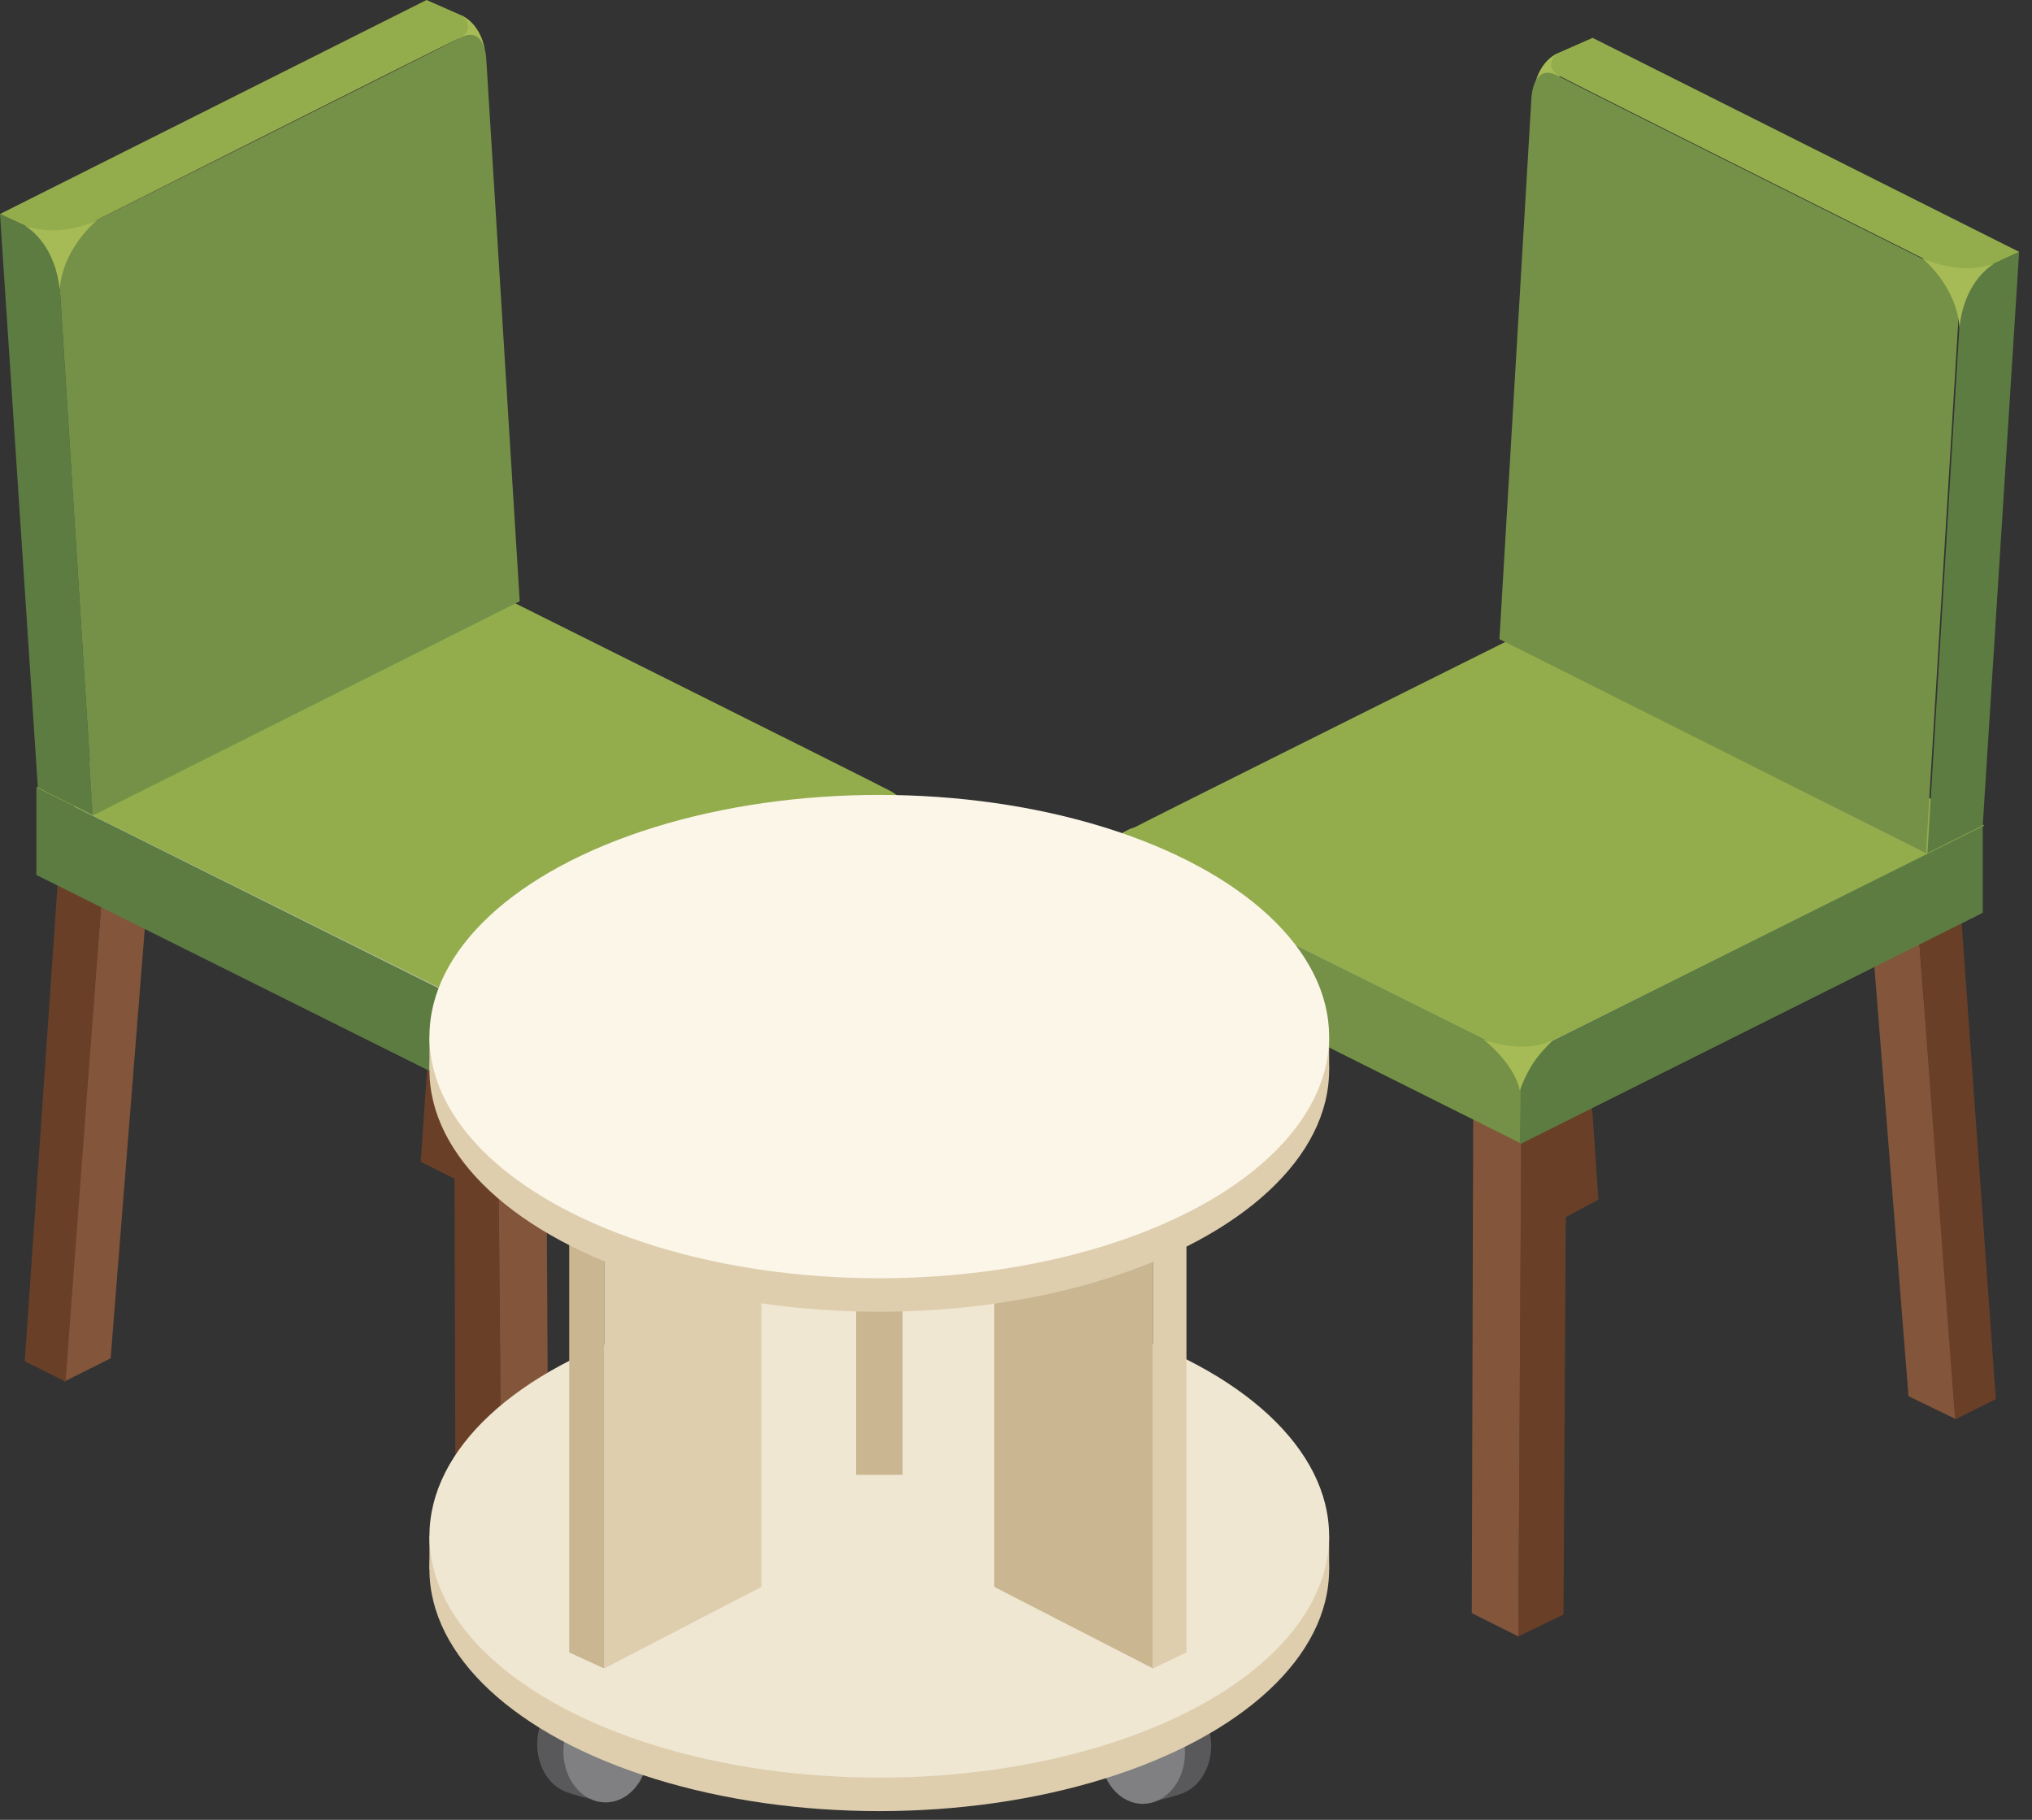 <svg width="67" height="60" viewBox="0 0 67 60" xmlns="http://www.w3.org/2000/svg"><rect x="0" y="0" width="67" height="60" fill="#333333" stroke="none"/><g fill="none" fill-rule="evenodd"><g transform="translate(17.28 55.68)"><path d="M3.216.768l-.768 2.928s-1.008-.24-1.152-.336C.768 3.12.432 2.496.432 1.824c0-.912.624-1.68 1.392-1.68.24 0 .432.096.672.192l.72.432z" fill="#59595B"/><ellipse fill="#808082" cx="2.688" cy="2.064" rx="1.392" ry="1.68"/></g><path d="M37.152 56.496l.768 2.928s1.008-.24 1.152-.336c.528-.24.864-.864.864-1.536 0-.912-.624-1.68-1.392-1.68-.24 0-.432.096-.672.192l-.72.432z" fill="#59595B"/><ellipse fill="#808082" cx="37.68" cy="57.792" rx="1.392" ry="1.68"/><path d="M15.264.528c.624.336.72 1.104.72 1.104l-.864-.384c0 .048-.528-.672.144-.72z" fill="#A6BA55"/><path fill="#83553A" d="M4.8 30.288L3.648 44.784l-1.536.768L3.36 29.52z"/><path d="M29.376 26.112c.816.384 1.2 1.152 1.2 1.68s-1.536-.432-1.536-.432-.48-1.68.336-1.248z" fill="#A6BA55"/><g fill="#693F28"><path d="M15.216 38.976l-1.344-.672 1.104-16.032 1.44.72zM26.832 26.496l1.488.72 1.296 18.96-1.536-.768z"/></g><g fill="#693F28"><path d="M2.16 45.552L.816 44.88 1.92 28.848l1.44.672zM14.976 35.328l1.44.768.144 16.608-1.536-.72z"/></g><g fill="#83553A"><path d="M28.512 30l1.248-.624 1.104 16.176-1.248.624zM18 35.28l.096 16.656-1.536.768-.144-16.608z"/></g><path fill="#CFD0D2" d="M15.12 20.256l14.544 7.248-13.248 6.624L1.872 26.88z"/><path fill="#5D7C41" d="M1.2 28.848v-2.88L16.512 33.6v2.88z"/><path d="M16.512 36.432l-.048-2.832s12.48-6.192 12.816-6.384c.384-.192 1.296-.192 1.296.624v1.536l-14.064 7.056z" fill="#749147"/><path d="M15.12 18.96s13.584 6.768 14.208 7.104c.624.288.288.96-.048 1.104-.288.144-8.592 4.272-11.664 5.808-.72.336-1.152.576-1.152.576L1.2 25.968l13.92-7.008z" fill="#93AD4D"/><path fill="#5D7C41" d="M1.872 7.92L0 7.056l1.248 18.912 1.824.912z"/><path d="M17.136 19.824L3.072 26.88l-1.2-18.96s12.48-6.24 13.296-6.672c.816-.432.864.672.864.672l1.104 17.904z" fill="#749147"/><path d="M14.064 0l1.2.528s.432.432-.096.72C14.64 1.488 1.872 7.92 1.872 7.92L0 7.056 14.064 0z" fill="#93AD4D"/><path d="M16.464 34.656c-.384-1.056-.864-1.392-1.104-1.68.96.528 2.304 0 2.304 0s-1.008.816-1.2 1.68zM3.216 7.248s-1.152.912-1.248 2.304C1.824 8.16 1.056 7.584.816 7.44c1.248.432 2.4-.192 2.4-.192z" fill="#A6BA55"/><g><path d="M51.312 1.776c-.624.336-.72 1.104-.72 1.104l.864-.384c.048.048.528-.672-.144-.72z" fill="#A6BA55"/><path fill="#83553A" d="M61.776 31.536l1.152 14.496 1.584.768-1.248-15.984z"/><path d="M37.2 27.36c-.816.384-1.2 1.152-1.2 1.68s1.536-.432 1.536-.432.48-1.68-.336-1.248z" fill="#A6BA55"/><g fill="#693F28"><path d="M51.36 40.272l1.344-.72L51.6 23.52l-1.44.72zM39.744 27.744l-1.44.768-1.344 18.912 1.536-.768z"/></g><g fill="#693F28"><path d="M64.464 46.8l1.344-.672-1.152-16.032-1.392.72zM51.648 36.624l-1.488.72-.096 16.608 1.488-.72z"/></g><g fill="#83553A"><path d="M38.064 31.248l-1.248-.624L35.712 46.8l1.248.624zM48.576 36.528l-.048 16.656 1.536.768.096-16.608z"/></g><path fill="#CFD0D2" d="M51.456 21.504L36.96 28.752l13.2 6.624 14.544-7.248z"/><path fill="#5D7C41" d="M65.376 30.096v-2.88l-15.264 7.632v2.88z"/><path d="M50.112 37.68l.048-2.832s-12.48-6.192-12.864-6.384c-.384-.192-1.296-.192-1.296.624v1.536l14.112 7.056z" fill="#749147"/><path d="M51.456 20.256s-13.584 6.768-14.208 7.104c-.624.288-.288.96.048 1.104.288.144 8.592 4.272 11.664 5.808.72.336 1.152.576 1.152.576l15.312-7.632-13.968-6.96z" fill="#93AD4D"/><path fill="#5D7C41" d="M64.704 9.168l1.872-.864-1.2 18.912-1.824.912z"/><path d="M49.44 21.072l14.064 7.056 1.152-18.96s-12.48-6.24-13.296-6.672c-.816-.432-.864.72-.864.72L49.44 21.072z" fill="#749147"/><path d="M52.512 1.248l-1.2.528s-.432.432.096.72 13.296 6.672 13.296 6.672l1.872-.864-14.064-7.056z" fill="#93AD4D"/><path d="M50.112 35.952c.384-1.056.864-1.392 1.104-1.68-.96.528-2.304 0-2.304 0s1.008.768 1.2 1.68zM63.36 8.496s1.152.912 1.248 2.304c.144-1.392.912-1.968 1.152-2.112-1.2.432-2.4-.192-2.4-.192z" fill="#A6BA55"/></g><g transform="translate(13.92 25.92)"><g transform="translate(0 17.76)" fill="#DECEAE"><ellipse cx="15.072" cy="8.064" rx="14.832" ry="7.968"/><path d="M.24 6.96h29.664v1.104H.24z"/></g><ellipse fill="#EFE7D2" cx="15.072" cy="24.72" rx="14.832" ry="7.968"/><path fill="#DECEAE" d="M11.184 26.4L6 29.088V12.912l5.184-2.688z"/><path fill="#CAB690" d="M4.848 28.56L6 29.088V12.912l-1.152-.528zM18.864 26.4l5.232 2.688V12.912l-5.232-2.688z"/><path fill="#DECEAE" d="M25.2 28.56l-1.104.528V12.912l1.104-.528z"/><path fill="#CAB690" d="M14.304 12.816h1.536v9.888h-1.536z"/><g transform="translate(0 .96)" fill="#DECEAE"><ellipse cx="15.072" cy="8.4" rx="14.832" ry="7.968"/><path d="M.24 7.296h29.664V8.4H.24z"/></g><ellipse fill="#FCF6E9" cx="15.072" cy="8.256" rx="14.832" ry="7.968"/></g></g></svg>